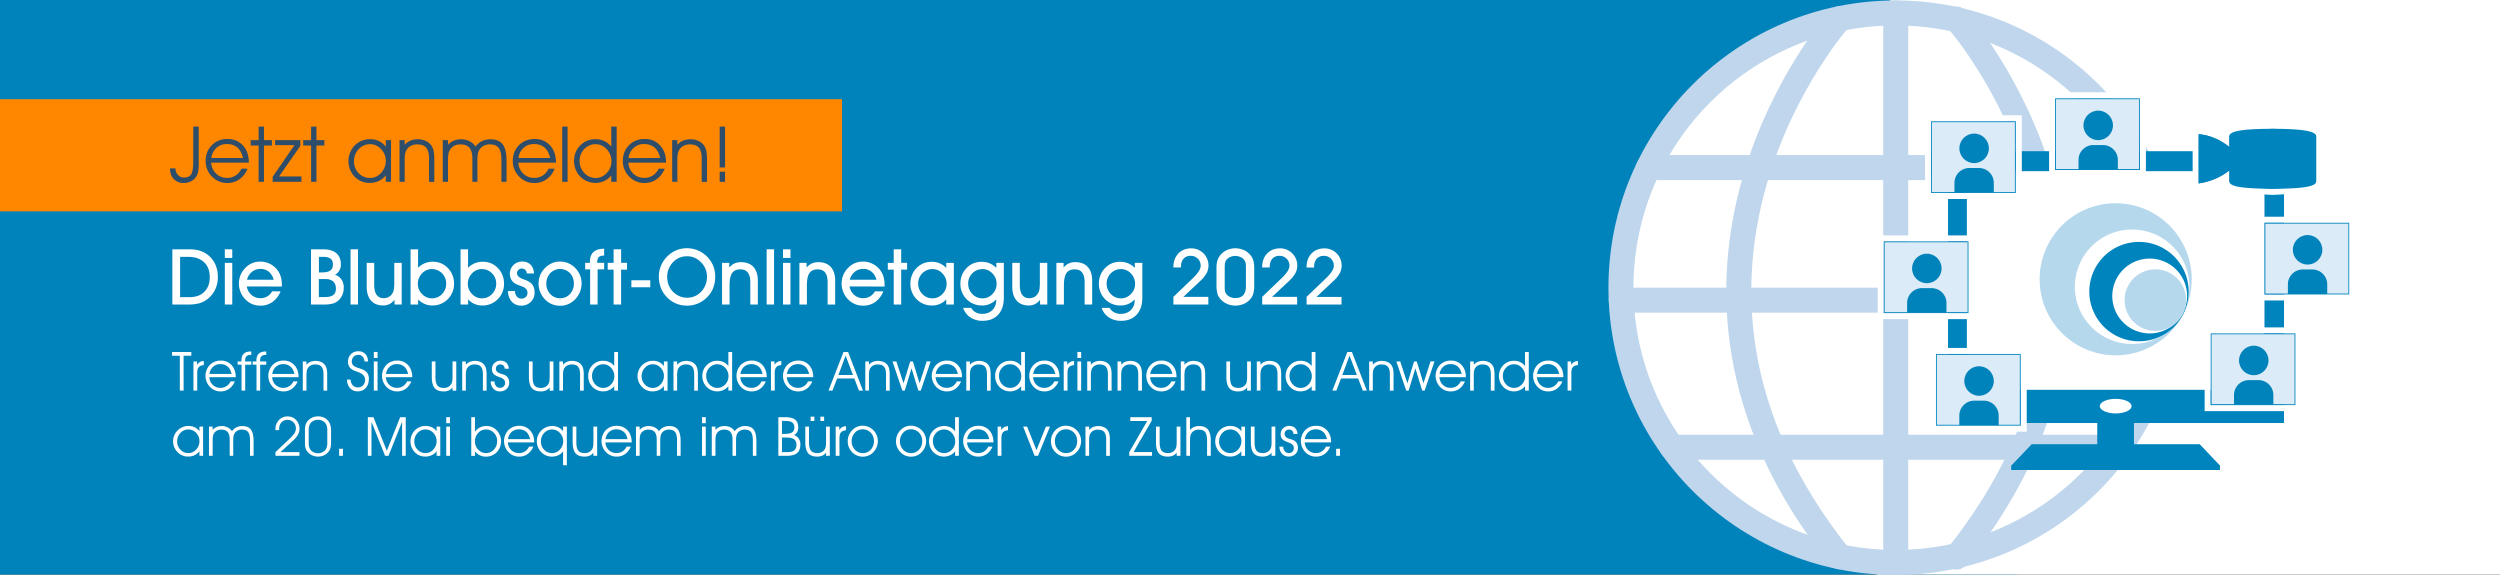 <svg xmlns="http://www.w3.org/2000/svg" viewBox="0 0 2898 666">
  <rect x="0" y="0" width="2898" height="666" fill="#333333" stroke="none"/>
  <defs>
    <style>
      .cls-1 {
        fill: #0082ba;
      }

      .cls-2, .cls-3 {
        fill: #fff;
      }

      .cls-3, .cls-4 {
        stroke: #bfd6ec;
        stroke-linecap: round;
        stroke-linejoin: round;
        stroke-width: 29px;
      }

      .cls-4 {
        fill: none;
      }

      .cls-5 {
        fill: #0084be;
      }

      .cls-6 {
        fill: #b6d8ed;
      }

      .cls-7 {
        fill: #dbebf7;
      }

      .cls-8 {
        fill: #ff8700;
      }

      .cls-9 {
        fill: #2d4d6b;
      }
    </style>
  </defs>
  <g id="webnachricht_bawt" data-name="webnachricht bawt">
    <g>
      <rect class="cls-1" width="2338.44" height="667"/>
      <g>
        <path class="cls-2" d="M2186.57,667.5a24.1,24.1,0,0,1-24.07-24.07V42.61A43.66,43.66,0,0,1,2206.11-1H2898.5V667.5Z"/>
        <path class="cls-2" d="M2897.5,0V666.5H2186.57a23.07,23.07,0,0,1-23.07-23.07V42.61A42.61,42.61,0,0,1,2206.11,0H2897.5m2-2H2206.11a44.66,44.66,0,0,0-44.61,44.61V643.43a25.09,25.09,0,0,0,25.07,25.07H2899.5V-2Z"/>
      </g>
      <g>
        <circle class="cls-3" cx="2197.5" cy="333.5" r="318.5"/>
        <line class="cls-4" x1="1910.97" y1="194.29" x2="2485.7" y2="194.29"/>
        <line class="cls-4" x1="1879.34" y1="347.95" x2="2516" y2="347.95"/>
        <line class="cls-4" x1="1938.26" y1="518.42" x2="2462.51" y2="518.42"/>
        <line class="cls-4" x1="2197.5" y1="15" x2="2197.5" y2="652"/>
        <path class="cls-4" d="M2132.49,21.65s-263,295.09,0,623.7"/>
        <path class="cls-4" d="M2268,22.09s263,295.07,0,623.69"/>
      </g>
      <g>
        <g>
          <polygon class="cls-5" points="2647.63 490.29 2647.63 175.25 2258.34 175.25 2258.34 490.29 2431.42 490.29 2431.42 515.23 2355.11 515.23 2331.76 539.74 2331.64 539.74 2331.64 544.8 2573.36 544.8 2573.36 539.74 2573.23 539.74 2549.89 515.23 2473.58 515.23 2473.58 490.29 2647.63 490.29"/>
          <rect class="cls-5" x="2331.64" y="539.74" width="241.71" height="5.06"/>
          <polygon class="cls-5" points="2549.89 515.23 2355.11 515.23 2331.64 539.87 2573.36 539.87 2549.89 515.23"/>
          <path class="cls-5" d="M2431.42,472.87v46.9c0,3.75,9.44,6.78,21.08,6.78s21.08-3,21.08-6.78v-46.9Z"/>
          <path class="cls-5" d="M2433.35,475.34v42.59c0,3.4,8.57,6.16,19.15,6.16s19.15-2.76,19.15-6.16V475.34Z"/>
          <path class="cls-5" d="M2258.34,175.25v315h389.29Z"/>
          <rect class="cls-5" x="2274.32" y="194.24" width="356.36" height="261.81"/>
          <rect class="cls-2" x="2280.01" y="198.42" width="344.97" height="253.45"/>
          <path class="cls-2" d="M2470.92,470.79c0,4.68-8.25,8.47-18.42,8.47s-18.41-3.79-18.41-8.47,8.24-8.46,18.41-8.46S2470.92,466.12,2470.92,470.79Z"/>
        </g>
        <g>
          <path class="cls-6" d="M2375.4,281a88.15,88.15,0,1,1,34.36,119.84A88.15,88.15,0,0,1,2375.4,281Z"/>
          <path class="cls-2" d="M2413.51,300.23a66.35,66.35,0,1,1,25.86,90.2A66.35,66.35,0,0,1,2413.51,300.23Z"/>
          <path class="cls-5" d="M2429.15,310.09a57.6,57.6,0,1,1,22.45,78.31A57.6,57.6,0,0,1,2429.15,310.09Z"/>
          <path class="cls-2" d="M2454,322.11a43.36,43.36,0,1,1,16.9,58.94A43.36,43.36,0,0,1,2454,322.11Z"/>
          <path class="cls-6" d="M2467.33,330.61a35.69,35.69,0,1,1,13.91,48.53A35.69,35.69,0,0,1,2467.33,330.61Z"/>
        </g>
        <g>
          <path class="cls-2" d="M2660.84,386.5v83.07h-98.21V386.5h98.21m7-7H2555.63v97.07h112.21V379.5Z"/>
          <g>
            <rect class="cls-7" x="2563.13" y="387" width="97.21" height="82.07"/>
            <path class="cls-5" d="M2659.84,387.5v81.07h-96.21V387.5h96.21m1-1h-98.21v83.07h98.21V386.5Z"/>
          </g>
          <g>
            <path class="cls-1" d="M2607,440.64h11a17.28,17.28,0,0,1,17.28,17.28v11.22a0,0,0,0,1,0,0h-45.61a0,0,0,0,1,0,0V457.92A17.28,17.28,0,0,1,2607,440.64Z"/>
            <circle class="cls-1" cx="2612.57" cy="417.84" r="17.1"/>
          </g>
        </g>
        <g>
          <path class="cls-2" d="M2723.24,258.23V341.3H2625V258.23h98.21m7-7H2618V348.3h112.21V251.23Z"/>
          <g>
            <rect class="cls-7" x="2625.53" y="258.73" width="97.21" height="82.07"/>
            <path class="cls-5" d="M2722.24,259.23V340.3H2626V259.23h96.21m1-1H2625V341.3h98.21V258.23Z"/>
          </g>
          <g>
            <path class="cls-1" d="M2669.45,312.37h11a17.28,17.28,0,0,1,17.28,17.28v11.22a0,0,0,0,1,0,0h-45.61a0,0,0,0,1,0,0V329.65A17.28,17.28,0,0,1,2669.45,312.37Z"/>
            <circle class="cls-1" cx="2674.97" cy="289.57" r="17.1"/>
          </g>
        </g>
        <g>
          <path class="cls-2" d="M2480.52,114v83.07h-98.21V114h98.21m7-7H2375.31v97.07h112.21V107Z"/>
          <g>
            <rect class="cls-7" x="2382.81" y="114.5" width="97.21" height="82.07"/>
            <path class="cls-5" d="M2479.52,115v81.07h-96.21V115h96.21m1-1h-98.21v83.07h98.21V114Z"/>
          </g>
          <g>
            <path class="cls-1" d="M2426.73,168.14h11a17.28,17.28,0,0,1,17.28,17.28v11.22a0,0,0,0,1,0,0h-45.61a0,0,0,0,1,0,0V185.42A17.28,17.28,0,0,1,2426.73,168.14Z"/>
            <circle class="cls-1" cx="2432.25" cy="145.34" r="17.1"/>
          </g>
        </g>
        <g>
          <path class="cls-2" d="M2342.39,410.33V493.4h-98.21V410.33h98.21m7-7H2237.18V500.4h112.21V403.33Z"/>
          <g>
            <rect class="cls-7" x="2244.68" y="410.83" width="97.21" height="82.07"/>
            <path class="cls-5" d="M2341.39,411.33V492.4h-96.21V411.33h96.21m1-1h-98.21V493.4h98.21V410.33Z"/>
          </g>
          <g>
            <path class="cls-1" d="M2288.59,464.47h11a17.28,17.28,0,0,1,17.28,17.28V493a0,0,0,0,1,0,0h-45.61a0,0,0,0,1,0,0V481.75A17.28,17.28,0,0,1,2288.59,464.47Z"/>
            <circle class="cls-1" cx="2294.12" cy="441.67" r="17.1"/>
          </g>
        </g>
        <g>
          <path class="cls-2" d="M2281.85,279.84v83.08h-98.21V279.84h98.21m7-7H2176.64v97.08h112.21V272.84Z"/>
          <g>
            <rect class="cls-7" x="2184.14" y="280.34" width="97.21" height="82.07"/>
            <path class="cls-5" d="M2280.85,280.84v81.08h-96.21V280.84h96.21m1-1h-98.21v83.08h98.21V279.84Z"/>
          </g>
          <g>
            <path class="cls-1" d="M2228.06,334h11a17.28,17.28,0,0,1,17.28,17.28v11.22a0,0,0,0,1,0,0h-45.61a0,0,0,0,1,0,0V351.26A17.28,17.28,0,0,1,2228.06,334Z"/>
            <circle class="cls-1" cx="2233.58" cy="311.18" r="17.1"/>
          </g>
        </g>
        <g>
          <path class="cls-2" d="M2336.68,140.61v83.08h-98.2V140.61h98.2m7-7h-112.2v97.08h112.2V133.61Z"/>
          <g>
            <rect class="cls-7" x="2238.98" y="141.11" width="97.21" height="82.07"/>
            <path class="cls-5" d="M2335.68,141.61v81.08h-96.2V141.61h96.2m1-1h-98.2v83.08h98.2V140.61Z"/>
          </g>
          <g>
            <path class="cls-1" d="M2282.89,194.75h11A17.28,17.28,0,0,1,2311.22,212v11.22a0,0,0,0,1,0,0h-45.61a0,0,0,0,1,0,0V212A17.28,17.28,0,0,1,2282.89,194.75Z"/>
            <circle class="cls-1" cx="2288.41" cy="171.95" r="17.1"/>
          </g>
        </g>
        <g>
          <g>
            <path class="cls-5" d="M2634.58,222.28a281.35,281.35,0,0,1-29.17-2.56c-20.82-2.86-24.62-5.47-24.62-9.59v-5.81A78.78,78.78,0,0,1,2549.12,216l-3.95.52v-64.8l3.79.32a68.4,68.4,0,0,1,31.83,11.44V158c0-4.11,3.8-6.72,24.63-9.58a167.41,167.41,0,0,1,58.33,0c20.82,2.86,24.63,5.47,24.63,9.58v52.17c0,4.12-3.81,6.73-24.62,9.59A281.27,281.27,0,0,1,2634.58,222.28Z"/>
            <path class="cls-2" d="M2634.58,149.32c9.45,0,50.3,3.87,50.3,8.64v52.18c0,4.77-40.83,8.64-50.3,8.64s-50.3-3.87-50.3-8.64V197.55l.78-.64V171.19s-.27-.25-.78-.69V158c0-4.77,40.86-8.64,50.3-8.64m-85.91,6.22c18.93,1.6,32.35,12.15,35.61,15v27.05a75.15,75.15,0,0,1-35.61,15v-57m85.91-13.22a277.59,277.59,0,0,0-29.64,2.6,143.11,143.11,0,0,0-15.89,2.9c-3.69,1-11.25,2.93-11.74,9.47a70.4,70.4,0,0,0-28-8.73l-7.59-.64v72.6l7.9-1a81.18,81.18,0,0,0,27.72-9.06c.21,6.85,8,8.87,11.76,9.85a140.23,140.23,0,0,0,15.88,2.91,277.73,277.73,0,0,0,29.65,2.6,277.86,277.86,0,0,0,29.66-2.6,140.66,140.66,0,0,0,15.88-2.91c3.81-1,11.76-3.06,11.76-10.13V158c0-7.08-8-9.14-11.77-10.14a142.87,142.87,0,0,0-15.88-2.9,277.94,277.94,0,0,0-29.65-2.6Z"/>
          </g>
          <path class="cls-5" d="M2634.58,149.32c40.42,0,50.3,3.87,50.3,8.64v52.18c0,4.77-7.88,8.64-50.3,8.64-42.58,0-50.3-3.87-50.3-8.64V158C2584.28,153.19,2593,149.32,2634.58,149.32Zm-49.52,21.87v25.72a74.52,74.52,0,0,1-36.39,15.63v-57C2570.55,157.39,2585.06,171.19,2585.06,171.19Z"/>
        </g>
      </g>
      <rect class="cls-8" y="115" width="976" height="130"/>
      <g>
        <path class="cls-9" d="M224.06,146.78h6.28v43.11a51,51,0,0,1-.59,8.79,16.52,16.52,0,0,1-2,5.5,15.2,15.2,0,0,1-6.09,5.86,18.05,18.05,0,0,1-8.68,2.09,15.11,15.11,0,0,1-11.53-4.64q-4.38-4.63-4.37-12.28h6.28a11.64,11.64,0,0,0,3,7.67,9.18,9.18,0,0,0,6.92,2.92q5.85,0,8.29-3.71t2.44-14.83Z"/>
        <path class="cls-9" d="M288.48,188.58H244.84a18.69,18.69,0,0,0,5.72,12.75,17.89,17.89,0,0,0,12.83,4.87,17.63,17.63,0,0,0,9.8-2.82,18.62,18.62,0,0,0,6.72-7.86h7a27.58,27.58,0,0,1-9.38,12.31,23.5,23.5,0,0,1-14,4.3,24,24,0,0,1-17.84-7.51,25,25,0,0,1-7.29-18.07q0-11,7.14-18.23t18.26-7.21q10.89,0,17.77,7.5t6.88,19.51Zm-6.85-5.41q-1.77-8.07-6.46-12.14T262.91,167A17.18,17.18,0,0,0,251,171.33a19,19,0,0,0-6,11.84Z"/>
        <path class="cls-9" d="M299.82,210.77v-42.1h-9.19v-6.24h9.19V146.78H306v15.65h9.18v6.24H306v42.1Z"/>
        <path class="cls-9" d="M349.48,210.77h-33.4v-5.85l25.22-36.65H318.89v-5.84h29.27v6.68l-24.7,35.46h26Z"/>
        <path class="cls-9" d="M360.64,210.77v-42.1h-9.18v-6.24h9.18V146.78h6.2v15.65H376v6.24h-9.18v42.1Z"/>
        <path class="cls-9" d="M447.21,203.12a19.73,19.73,0,0,1-7.84,6.55A24.35,24.35,0,0,1,428.71,212,23.69,23.69,0,0,1,411,204.77a26.37,26.37,0,0,1,.15-36.1,24.41,24.41,0,0,1,18.09-7.3,23.12,23.12,0,0,1,10.24,2.27,20.44,20.44,0,0,1,7.73,6.52v-7.73h6.07v48.34h-6.07Zm0-16.83a18.77,18.77,0,0,0-5.49-13.42,17,17,0,0,0-12.66-5.74,17.63,17.63,0,0,0-13.25,5.74,19.81,19.81,0,0,0-5.47,14.21,18.78,18.78,0,0,0,5.45,13.65,17.71,17.71,0,0,0,13.1,5.56,17,17,0,0,0,12.85-5.87A20,20,0,0,0,447.21,186.29Z"/>
        <path class="cls-9" d="M463.08,162.43h6v5.49a17.9,17.9,0,0,1,6.61-4.88,22.08,22.08,0,0,1,8.59-1.58,21.73,21.73,0,0,1,9.47,2,15.79,15.79,0,0,1,6.57,5.67,17.87,17.87,0,0,1,2.4,6.08,55,55,0,0,1,.72,10.31v25.27h-6.11V183.7q0-8.58-3.27-12.44t-10.48-3.87a15.58,15.58,0,0,0-7.41,1.7,12.48,12.48,0,0,0-5,4.85,14,14,0,0,0-1.6,4.51,56.35,56.35,0,0,0-.46,8.81v23.51h-6Z"/>
        <path class="cls-9" d="M551.27,170a19.53,19.53,0,0,1,7.32-6.35,21.69,21.69,0,0,1,9.78-2.18q9.84,0,14.33,5.91t4.48,19v24.39h-5.93V185.1q0-9.57-3.17-13.64t-10.33-4.07a15.1,15.1,0,0,0-7.27,1.7,12.57,12.57,0,0,0-5,4.85,15,15,0,0,0-1.58,4.51,54.44,54.44,0,0,0-.48,8.81v23.51h-5.85V183.7q0-8.35-3.38-12.33t-10.37-4a15.58,15.58,0,0,0-7.41,1.7,12.48,12.48,0,0,0-5,4.85,14,14,0,0,0-1.6,4.51,56.35,56.35,0,0,0-.46,8.81v23.51h-6.11V162.43h6.11v5.49a17.86,17.86,0,0,1,6.52-4.83,21.14,21.14,0,0,1,8.51-1.63,21.73,21.73,0,0,1,10,2.31A16.7,16.7,0,0,1,551.27,170Z"/>
        <path class="cls-9" d="M644.53,188.58H600.89a18.68,18.68,0,0,0,5.71,12.75,17.93,17.93,0,0,0,12.83,4.87,17.61,17.61,0,0,0,9.8-2.82,18.64,18.64,0,0,0,6.73-7.86h7a27.72,27.72,0,0,1-9.38,12.31,23.52,23.52,0,0,1-14,4.3,23.94,23.94,0,0,1-17.84-7.51,25,25,0,0,1-7.3-18.07q0-11,7.14-18.23t18.26-7.21q10.9,0,17.78,7.5t6.88,19.51Zm-6.86-5.41q-1.75-8.07-6.46-12.14T619,167A17.18,17.18,0,0,0,607,171.33a19.12,19.12,0,0,0-6,11.84Z"/>
        <path class="cls-9" d="M651.73,210.77v-64h6.2v64Z"/>
        <path class="cls-9" d="M708.6,170.07V146.78h6.24v64H708.6v-7.3a22.36,22.36,0,0,1-8.09,6.31,24.59,24.59,0,0,1-27.86-5.12,25,25,0,0,1-7.16-18.11,24.7,24.7,0,0,1,7.07-17.9,23.69,23.69,0,0,1,17.71-7.28,24,24,0,0,1,10.4,2.22A21.44,21.44,0,0,1,708.6,170.07Zm.17,17A19.9,19.9,0,0,0,703.3,173a17.07,17.07,0,0,0-12.85-5.84,17.68,17.68,0,0,0-13.1,5.56,18.71,18.71,0,0,0-5.45,13.6,19.88,19.88,0,0,0,5.48,14.24,17.58,17.58,0,0,0,13.24,5.76,17,17,0,0,0,12.66-5.76A18.87,18.87,0,0,0,708.77,187.08Z"/>
        <path class="cls-9" d="M772.06,188.58H728.42a18.68,18.68,0,0,0,5.71,12.75A17.93,17.93,0,0,0,747,206.2a17.61,17.61,0,0,0,9.8-2.82,18.71,18.71,0,0,0,6.73-7.86h7a27.72,27.72,0,0,1-9.38,12.31,23.52,23.52,0,0,1-14,4.3,23.94,23.94,0,0,1-17.84-7.51,25,25,0,0,1-7.3-18.07q0-11,7.14-18.23t18.26-7.21q10.9,0,17.78,7.5t6.88,19.51Zm-6.86-5.41q-1.76-8.07-6.46-12.14T746.48,167a17.18,17.18,0,0,0-11.91,4.38,19.12,19.12,0,0,0-6,11.84Z"/>
        <path class="cls-9" d="M779.17,162.43h6v5.49a17.82,17.82,0,0,1,6.61-4.88,22,22,0,0,1,8.59-1.58,21.73,21.73,0,0,1,9.47,2,15.79,15.79,0,0,1,6.57,5.67,18.08,18.08,0,0,1,2.4,6.08,55,55,0,0,1,.72,10.31v25.27h-6.11V183.7q0-8.58-3.27-12.44t-10.48-3.87a15.55,15.55,0,0,0-7.41,1.7,12.48,12.48,0,0,0-5,4.85,13.79,13.79,0,0,0-1.6,4.51,56.35,56.35,0,0,0-.46,8.81v23.51h-6Z"/>
        <path class="cls-9" d="M840.48,194.11h-6.24V146.78h6.24Zm0,16.66h-6.24V199.08h6.24Z"/>
      </g>
    </g>
    <g>
      <path class="cls-2" d="M217.79,353h-18V289h20.61q14.42,0,23.27,8.92t8.86,23.3a33.19,33.19,0,0,1-3.32,14.89,29.91,29.91,0,0,1-9.56,11.21,28.22,28.22,0,0,1-9,4.35A50.19,50.19,0,0,1,217.79,353Zm-9-8.57h11.25q10.68,0,16.9-6.22t6.22-16.9q0-11.07-6.6-17.31t-18.23-6.24h-9.54Z"/>
      <path class="cls-2" d="M269.25,299h-8.62V289h8.62Zm-8.62,54V304.69h8.62V353Z"/>
      <path class="cls-2" d="M286.08,332.07a16.34,16.34,0,0,0,5.47,9.82,15.44,15.44,0,0,0,10.39,3.76,15.08,15.08,0,0,0,13.49-7.91h9.8a27.53,27.53,0,0,1-9.34,12.3,23.46,23.46,0,0,1-13.95,4.26,24.78,24.78,0,0,1-9.8-1.89,24.1,24.1,0,0,1-8-5.67,26.09,26.09,0,0,1-5.3-8.28,25.58,25.58,0,0,1-1.91-9.65,25.9,25.9,0,0,1,1.74-9.53,25.41,25.41,0,0,1,5.12-8.09,23.51,23.51,0,0,1,18-7.95,24.55,24.55,0,0,1,11.84,3,25.15,25.15,0,0,1,9,8.29,24.59,24.59,0,0,1,3.12,7.23,36.34,36.34,0,0,1,1,9v1.37Zm31.15-7.83a17.52,17.52,0,0,0-5.62-9.25,14.66,14.66,0,0,0-9.58-3.27,15.38,15.38,0,0,0-9.91,3.36,17.16,17.16,0,0,0-5.78,9.16Z"/>
      <path class="cls-2" d="M374.28,289q10.23,0,15.55,4.49t5.32,13.05a13.26,13.26,0,0,1-6.81,12,13.27,13.27,0,0,1,7.42,5.4,16.53,16.53,0,0,1,2.73,9.54,21.36,21.36,0,0,1-1.67,8.41,17.85,17.85,0,0,1-4.61,6.53,17.57,17.57,0,0,1-6.57,3.51A39.07,39.07,0,0,1,375.29,353H360.52V289Zm-4.66,55.33h7.29q6.42,0,9.45-2.39t3-7.41c0-3.63-1.05-6.39-3.16-8.26s-5.22-2.81-9.32-2.81h-7.29Zm.09-28.52h2.94q7.16,0,10.22-2.18c2-1.44,3.05-3.84,3.05-7.18q0-4.44-2.77-6.57t-8.48-2.13h-5Z"/>
      <path class="cls-2" d="M406.36,353V289H415v64Z"/>
      <path class="cls-2" d="M465.64,353h-8.35v-5.41a17.19,17.19,0,0,1-5.82,4.9,16.07,16.07,0,0,1-7.23,1.61q-9.15,0-14.15-5.67t-5-15.95V304.69h8.7V330q0,7.83,2.77,11.73t8.3,3.92A11.66,11.66,0,0,0,451,344a11.4,11.4,0,0,0,4.26-4.59,14.41,14.41,0,0,0,1.39-4.4,56.65,56.65,0,0,0,.41-8.21V304.69h8.62Z"/>
      <path class="cls-2" d="M484.71,347.1V353h-8.79V289h8.7v21.49a23.82,23.82,0,0,1,7.71-5.31,23.24,23.24,0,0,1,9.12-1.76,25.36,25.36,0,0,1,9.87,1.82,23.88,23.88,0,0,1,8,5.65,24.44,24.44,0,0,1,5.19,8.08,26.07,26.07,0,0,1,1.8,9.63,24.82,24.82,0,0,1-7.2,18.21,24.51,24.51,0,0,1-18.15,7.28,21.93,21.93,0,0,1-8.77-1.78A23.12,23.12,0,0,1,484.71,347.1Zm-.35-17.93a16.09,16.09,0,0,0,4.9,11.66,15.39,15.39,0,0,0,11.31,5,16,16,0,0,0,11.83-4.94,17,17,0,0,0,4.83-12.33,16.61,16.61,0,0,0-16.57-16.65A15.32,15.32,0,0,0,489.17,317,17.07,17.07,0,0,0,484.36,329.17Z"/>
      <path class="cls-2" d="M542.67,347.1V353h-8.79V289h8.71v21.49a23.61,23.61,0,0,1,7.71-5.31,23.24,23.24,0,0,1,9.12-1.76,25.27,25.27,0,0,1,9.86,1.82,23.82,23.82,0,0,1,8,5.65,24.57,24.57,0,0,1,5.18,8.08,25.87,25.87,0,0,1,1.81,9.63A24.83,24.83,0,0,1,577,346.85a24.51,24.51,0,0,1-18.15,7.28,21.93,21.93,0,0,1-8.77-1.78A23.12,23.12,0,0,1,542.67,347.1Zm-.35-17.93a16.13,16.13,0,0,0,4.9,11.66,15.41,15.41,0,0,0,11.32,5,15.91,15.91,0,0,0,11.82-4.94,17,17,0,0,0,4.83-12.33,16.59,16.59,0,0,0-16.56-16.65,15.33,15.33,0,0,0-11.5,5.05A17.11,17.11,0,0,0,542.32,329.17Z"/>
      <path class="cls-2" d="M588.77,337.38H597a9.34,9.34,0,0,0,2.13,6.31,6.73,6.73,0,0,0,5.34,2.48,6.92,6.92,0,0,0,5-1.86,6.3,6.3,0,0,0,2-4.77,6.76,6.76,0,0,0-1.38-4.31,10.57,10.57,0,0,0-4.46-3c-.71-.29-1.7-.67-3-1.14-3.43-1.29-5.61-2.31-6.55-3.08a13,13,0,0,1-3.82-4.68,14,14,0,0,1-1.23-6,14.05,14.05,0,0,1,14.15-14.15q6.2,0,9.84,3.63t4,10.17h-8.35a6.32,6.32,0,0,0-1.76-4.18,5.69,5.69,0,0,0-4.13-1.49,5.24,5.24,0,0,0-3.89,1.6,5.49,5.49,0,0,0-1.56,4q0,4,7,6.64l3.12,1.18q5.54,2.25,7.89,5.58c1.57,2.23,2.35,5.2,2.35,8.93A14.53,14.53,0,0,1,615.23,350a15.18,15.18,0,0,1-11.08,4.3,14,14,0,0,1-10.85-4.52C590.54,346.76,589,342.63,588.77,337.38Z"/>
      <path class="cls-2" d="M624.32,328.9a26.15,26.15,0,0,1,1.74-9.6,24.38,24.38,0,0,1,5.12-8,26.17,26.17,0,0,1,8.22-6,22.32,22.32,0,0,1,9.49-2.11,24.39,24.39,0,0,1,17.93,7.47,26,26,0,0,1,5.47,8.22,24.18,24.18,0,0,1,1.91,9.45,27.05,27.05,0,0,1-1.78,9.67,25.86,25.86,0,0,1-13.27,14.34,23.37,23.37,0,0,1-9.78,2.09,24.82,24.82,0,0,1-9.8-1.91,24.15,24.15,0,0,1-8-5.65,26.06,26.06,0,0,1-5.29-8.28A25.43,25.43,0,0,1,624.32,328.9Zm9-.09a16.86,16.86,0,0,0,4.59,12.09,15.17,15.17,0,0,0,11.45,4.83,14.82,14.82,0,0,0,11.28-4.85,17.1,17.1,0,0,0,4.54-12.15,16.9,16.9,0,0,0-4.54-12.13,15.81,15.81,0,0,0-22.73.06A17,17,0,0,0,633.33,328.81Z"/>
      <path class="cls-2" d="M692.75,353h-8.66V312.25h-5.76v-7.56h5.5v-1.45q0-7.42,4.13-11.19t12.35-3.75v8h-.75c-2.58,0-4.43.58-5.54,1.76s-1.67,3.13-1.67,5.89v.7h8v7.56h-7.56Z"/>
      <path class="cls-2" d="M711.29,353V312.6h-6.85v-7.91h6.85V289H720v15.65h6.85v7.91H720V353Z"/>
      <path class="cls-2" d="M753.79,333H731.9v-8.09h21.89Z"/>
      <path class="cls-2" d="M763.72,320.64a32.31,32.31,0,0,1,2.55-12.74A33.32,33.32,0,0,1,773.74,297a32.37,32.37,0,0,1,10.35-6.92,31.66,31.66,0,0,1,12.24-2.35,33,33,0,0,1,30.27,20.08,32.9,32.9,0,0,1,2.47,12.79A36.28,36.28,0,0,1,827,333.19a30.73,30.73,0,0,1-6.33,10.3,33.76,33.76,0,0,1-11.1,8.09,32.47,32.47,0,0,1-13.29,2.72,31.68,31.68,0,0,1-13.3-2.77A32.69,32.69,0,0,1,772,343.32,31.21,31.21,0,0,1,765.83,333,35.67,35.67,0,0,1,763.72,320.64Zm9.67.09a26.62,26.62,0,0,0,1.67,9.47,22.27,22.27,0,0,0,4.79,7.71,23.48,23.48,0,0,0,7.6,5.32,21.67,21.67,0,0,0,8.79,1.89,21.94,21.94,0,0,0,16.61-7.05,24.52,24.52,0,0,0,6.68-17.52,22.61,22.61,0,0,0-1.61-8.46,24.12,24.12,0,0,0-4.67-7.4,24.6,24.6,0,0,0-7.81-5.78,22.21,22.21,0,0,0-9.2-1.87,21.95,21.95,0,0,0-15.87,6.68,24.71,24.71,0,0,0-5.14,7.87A23.79,23.79,0,0,0,773.39,320.73Z"/>
      <path class="cls-2" d="M845.72,353H837V304.69h8.35v5.49a17.39,17.39,0,0,1,6-4.77,17.64,17.64,0,0,1,7.49-1.51q9.5,0,14.57,5.58t5.07,16V353h-8.74V327.36q0-7.68-2.86-11.4t-8.83-3.71q-6.51,0-9.43,4.37t-2.92,14.44Z"/>
      <path class="cls-2" d="M888.7,353V289h8.61v64Z"/>
      <path class="cls-2" d="M916.3,299h-8.62V289h8.62Zm-8.62,54V304.69h8.62V353Z"/>
      <path class="cls-2" d="M935.37,353h-8.7V304.69H935v5.49a17.3,17.3,0,0,1,6-4.77,17.64,17.64,0,0,1,7.49-1.51q9.5,0,14.57,5.58t5.07,16V353h-8.74V327.36q0-7.68-2.86-11.4t-8.83-3.71q-6.51,0-9.43,4.37t-2.92,14.44Z"/>
      <path class="cls-2" d="M984.81,332.07a16.34,16.34,0,0,0,5.47,9.82,15.44,15.44,0,0,0,10.39,3.76,15.08,15.08,0,0,0,13.49-7.91h9.8a27.53,27.53,0,0,1-9.34,12.3,23.46,23.46,0,0,1-14,4.26,24.78,24.78,0,0,1-9.8-1.89,24.1,24.1,0,0,1-8-5.67,26.09,26.09,0,0,1-5.3-8.28,25.58,25.58,0,0,1-1.91-9.65,25.9,25.9,0,0,1,1.74-9.53,25.41,25.41,0,0,1,5.12-8.09,23.51,23.51,0,0,1,18-7.95,24.55,24.55,0,0,1,11.84,3,25.15,25.15,0,0,1,9,8.29,24.59,24.59,0,0,1,3.12,7.23,36.34,36.34,0,0,1,1,9v1.37Zm31.15-7.83a17.46,17.46,0,0,0-5.62-9.25,14.66,14.66,0,0,0-9.58-3.27,15.38,15.38,0,0,0-9.91,3.36,17.16,17.16,0,0,0-5.78,9.16Z"/>
      <path class="cls-2" d="M1036,353V312.6h-6.85v-7.91H1036V289h8.66v15.65h6.86v7.91h-6.86V353Z"/>
      <path class="cls-2" d="M1096.87,353V347.1a23.12,23.12,0,0,1-7.45,5.25,21.93,21.93,0,0,1-8.77,1.78,24.43,24.43,0,0,1-18.1-7.28,24.79,24.79,0,0,1-7.21-18.21,26.16,26.16,0,0,1,1.8-9.67,24.36,24.36,0,0,1,5.14-8,23.82,23.82,0,0,1,8-5.65,25.27,25.27,0,0,1,9.86-1.82,23.21,23.21,0,0,1,9.15,1.76,22.89,22.89,0,0,1,7.6,5.31v-5.84h8.79V353Zm-32.52-24.48a17,17,0,0,0,4.85,12.31,16,16,0,0,0,11.89,5,15.41,15.41,0,0,0,11.32-5,16.13,16.13,0,0,0,4.9-11.66,17,17,0,0,0-4.86-12.2,15.44,15.44,0,0,0-11.53-5.07,16.53,16.53,0,0,0-16.57,16.65Z"/>
      <path class="cls-2" d="M1116.47,356.9h9.27a13.81,13.81,0,0,0,5.3,5.16,15.39,15.39,0,0,0,7.49,1.78q7.34,0,11.82-4.42t4.48-11.71v-.61a23,23,0,0,1-7.45,5.25,21.92,21.92,0,0,1-8.76,1.78,24.45,24.45,0,0,1-18.11-7.28,24.83,24.83,0,0,1-7.21-18.21,26,26,0,0,1,1.81-9.67,24.21,24.21,0,0,1,5.14-8,23.88,23.88,0,0,1,8-5.65,25.36,25.36,0,0,1,9.87-1.82,23.24,23.24,0,0,1,9.12,1.76,23.71,23.71,0,0,1,7.71,5.31v-5.84h8.7V345q0,12.62-6.55,19.75t-18,7.14a25,25,0,0,1-14.2-3.93A21.42,21.42,0,0,1,1116.47,356.9Zm5.84-28.35a16.93,16.93,0,0,0,4.86,12.31,16,16,0,0,0,11.89,5,15.4,15.4,0,0,0,11.31-5,16.09,16.09,0,0,0,4.9-11.66,17,17,0,0,0-4.85-12.2,15.46,15.46,0,0,0-11.54-5.07,16.54,16.54,0,0,0-16.57,16.65Z"/>
      <path class="cls-2" d="M1214,353h-8.35v-5.41a17.12,17.12,0,0,1-5.83,4.9,16,16,0,0,1-7.23,1.61q-9.13,0-14.15-5.67t-5-15.95V304.69h8.71V330q0,7.83,2.76,11.73t8.31,3.92a11.66,11.66,0,0,0,6.11-1.61,11.4,11.4,0,0,0,4.26-4.59,14.41,14.41,0,0,0,1.39-4.4,58.16,58.16,0,0,0,.41-8.21V304.69H1214Z"/>
      <path class="cls-2" d="M1233.27,353h-8.7V304.69h8.35v5.49a16.34,16.34,0,0,1,13.49-6.28q9.49,0,14.57,5.58t5.08,16V353h-8.75V327.36q0-7.68-2.85-11.4t-8.84-3.71c-4.33,0-7.48,1.46-9.42,4.37s-2.93,7.73-2.93,14.44Z"/>
      <path class="cls-2" d="M1277,356.9h9.27a13.85,13.85,0,0,0,5.29,5.16,15.43,15.43,0,0,0,7.5,1.78q7.34,0,11.82-4.42t4.48-11.71v-.61a23.12,23.12,0,0,1-7.45,5.25,21.93,21.93,0,0,1-8.77,1.78,24.43,24.43,0,0,1-18.1-7.28,24.79,24.79,0,0,1-7.21-18.21,26.16,26.16,0,0,1,1.8-9.67,24.23,24.23,0,0,1,5.15-8,23.88,23.88,0,0,1,8-5.65,25.36,25.36,0,0,1,9.87-1.82,23.24,23.24,0,0,1,9.12,1.76,23.82,23.82,0,0,1,7.71,5.31v-5.84h8.7V345q0,12.62-6.55,19.75t-18,7.14a25,25,0,0,1-14.19-3.93A21.37,21.37,0,0,1,1277,356.9Zm5.84-28.35a16.93,16.93,0,0,0,4.86,12.31,16,16,0,0,0,11.88,5,15.41,15.41,0,0,0,11.32-5,16.09,16.09,0,0,0,4.9-11.66,17,17,0,0,0-4.86-12.2,15.42,15.42,0,0,0-11.53-5.07,16.54,16.54,0,0,0-16.57,16.65Z"/>
      <path class="cls-2" d="M1400.71,353h-40.48v-8.92l22.41-21.49.36-.35q8.82-8.53,8.83-14.15a11.28,11.28,0,0,0-11.6-11.52,10.44,10.44,0,0,0-8.29,3.39q-3,3.38-3,9.4v.7h-8.75v-.17q0-10,5.72-16t15.07-6a19.8,19.8,0,0,1,19.91,19.9,18.89,18.89,0,0,1-2.18,8.84,34.4,34.4,0,0,1-7.1,8.79l-19.9,18.72h29Z"/>
      <path class="cls-2" d="M1410.15,330.53v-18.9a36,36,0,0,1,.9-9.16,17.83,17.83,0,0,1,3-6,21.42,21.42,0,0,1,7.82-6.43,24.54,24.54,0,0,1,20.72.15,21.41,21.41,0,0,1,7.94,6.9,17.78,17.78,0,0,1,2.57,5.89,35.72,35.72,0,0,1,.81,8.26v19.51a37.25,37.25,0,0,1-.84,8.66,16.81,16.81,0,0,1-2.63,5.93,20.66,20.66,0,0,1-7.87,6.59,24.68,24.68,0,0,1-20.7.11,22.38,22.38,0,0,1-8-6.43,15.81,15.81,0,0,1-2.82-6A39.22,39.22,0,0,1,1410.15,330.53Zm9.54,1.62v1a21.69,21.69,0,0,0,.35,4.55,7.72,7.72,0,0,0,1.19,2.66,11,11,0,0,0,4.46,3.78,14,14,0,0,0,6.17,1.36q6.24,0,9.32-3.38t3.08-10.29V310.36a29.5,29.5,0,0,0-.36-5.61,8.15,8.15,0,0,0-1.18-2.83,11,11,0,0,0-4.48-3.84,15,15,0,0,0-12.4-.09,11,11,0,0,0-4.44,3.67,8.19,8.19,0,0,0-1.31,3.09,27.74,27.74,0,0,0-.4,5.52Z"/>
      <path class="cls-2" d="M1503.63,353h-40.48v-8.92l22.41-21.49.36-.35q8.82-8.53,8.83-14.15a11.28,11.28,0,0,0-11.6-11.52,10.44,10.44,0,0,0-8.29,3.39q-3,3.38-3,9.4v.7h-8.75v-.17q0-10,5.72-16t15.07-6a19.8,19.8,0,0,1,19.91,19.9,18.89,18.89,0,0,1-2.18,8.84,34.4,34.4,0,0,1-7.1,8.79l-19.9,18.72h29Z"/>
      <path class="cls-2" d="M1555.09,353h-40.48v-8.92L1537,322.62l.36-.35q8.82-8.53,8.83-14.15a11.28,11.28,0,0,0-11.6-11.52,10.44,10.44,0,0,0-8.29,3.39q-3,3.38-3,9.4v.7h-8.75v-.17q0-10,5.72-16t15.07-6a19.8,19.8,0,0,1,19.91,19.9,18.89,18.89,0,0,1-2.18,8.84,34.4,34.4,0,0,1-7.1,8.79l-19.9,18.72h29Z"/>
    </g>
    <g>
      <path class="cls-2" d="M212.86,452.79h-4.4V412.4h-9V408h22.3v4.4h-8.95Z"/>
      <path class="cls-2" d="M228.64,452.79h-4.4V419h4.09v3.9a11,11,0,0,1,3.49-3.29,9.45,9.45,0,0,1,4.42-1.11l0,4.71c-2.73.25-4.68,1.06-5.86,2.45s-1.77,3.63-1.77,6.75Z"/>
      <path class="cls-2" d="M273.24,437.26H242.7a13.08,13.08,0,0,0,4,8.93,12.55,12.55,0,0,0,9,3.4,12.31,12.31,0,0,0,6.86-2,13,13,0,0,0,4.71-5.5h4.92a19.39,19.39,0,0,1-6.57,8.62,16.52,16.52,0,0,1-9.8,3,16.78,16.78,0,0,1-12.49-5.26,18.51,18.51,0,0,1-.1-25.41A17.19,17.19,0,0,1,256,418a16.11,16.11,0,0,1,12.44,5.25q4.81,5.25,4.81,13.66Zm-4.79-3.79c-.83-3.76-2.33-6.59-4.53-8.49a12.63,12.63,0,0,0-8.58-2.86,12.07,12.07,0,0,0-8.34,3.07,13.34,13.34,0,0,0-4.18,8.28Z"/>
      <path class="cls-2" d="M284.26,452.79H280V422.74h-4.52V419h4.34V418c0-3.59.91-6.24,2.72-8s4.6-2.58,8.35-2.58h.4v3.91q-3.9.06-5.52,1.55c-1.08,1-1.61,2.69-1.61,5.09V419h7.13v3.78h-7.07Z"/>
      <path class="cls-2" d="M301.58,452.79h-4.22V422.74h-4.52V419h4.34V418c0-3.59.9-6.24,2.72-8s4.6-2.58,8.35-2.58h.4v3.91q-3.9.06-5.52,1.55c-1.08,1-1.62,2.69-1.62,5.09V419h7.14v3.78h-7.07Z"/>
      <path class="cls-2" d="M346.06,437.26H315.51a13.12,13.12,0,0,0,4,8.93,12.55,12.55,0,0,0,9,3.4,12.31,12.31,0,0,0,6.86-2,13,13,0,0,0,4.71-5.5H345a19.39,19.39,0,0,1-6.57,8.62,16.49,16.49,0,0,1-9.79,3,16.75,16.75,0,0,1-12.49-5.26,18.49,18.49,0,0,1-.11-25.41A17.19,17.19,0,0,1,328.8,418a16.1,16.1,0,0,1,12.44,5.25q4.81,5.25,4.82,13.66Zm-4.8-3.79q-1.23-5.64-4.52-8.49a12.67,12.67,0,0,0-8.59-2.86,12,12,0,0,0-8.33,3.07,13.35,13.35,0,0,0-4.19,8.28Z"/>
      <path class="cls-2" d="M351,419h4.21v3.84a12.47,12.47,0,0,1,4.63-3.41,16.74,16.74,0,0,1,12.65.27,11.13,11.13,0,0,1,4.6,4,12.49,12.49,0,0,1,1.67,4.26,38.07,38.07,0,0,1,.51,7.22v17.68H375v-19q0-6-2.29-8.7t-7.33-2.71a10.92,10.92,0,0,0-5.19,1.19A8.83,8.83,0,0,0,356.7,427a9.79,9.79,0,0,0-1.12,3.16,38.81,38.81,0,0,0-.33,6.17v16.45H351Z"/>
      <path class="cls-2" d="M402.26,440h4.24a10,10,0,0,0,2.36,6.61,7.52,7.52,0,0,0,5.86,2.46,8.07,8.07,0,0,0,6.2-2.45,9.3,9.3,0,0,0,2.29-6.62q0-6.09-9.42-9.2l-1.1-.37c-3.28-1.13-5.65-2.56-7.09-4.29a10.22,10.22,0,0,1-2.17-6.78,12,12,0,0,1,3.34-8.77,11.51,11.51,0,0,1,8.62-3.42,10.51,10.51,0,0,1,8,3.11q3,3.11,3.29,8.74h-4.15a9.34,9.34,0,0,0-2.18-5.65,6.45,6.45,0,0,0-5-2,7.24,7.24,0,0,0-5.43,2.17,7.59,7.59,0,0,0-2.1,5.52,6.77,6.77,0,0,0,.63,3,6.67,6.67,0,0,0,2,2.32,20.88,20.88,0,0,0,5.42,2.34c1.54.49,2.7.89,3.5,1.2a13.63,13.63,0,0,1,6.29,4.32,11.38,11.38,0,0,1,1.93,6.91c0,4.34-1.19,7.85-3.56,10.5a12,12,0,0,1-9.42,4,11.44,11.44,0,0,1-8.89-3.77A14.52,14.52,0,0,1,402.26,440Z"/>
      <path class="cls-2" d="M437.67,415h-4.34v-7h4.34Zm-4.34,37.8V419h4.34v33.83Z"/>
      <path class="cls-2" d="M477.87,437.26H447.32a13.12,13.12,0,0,0,4,8.93,12.57,12.57,0,0,0,9,3.4,12.31,12.31,0,0,0,6.86-2,12.93,12.93,0,0,0,4.7-5.5h4.92a19.3,19.3,0,0,1-6.56,8.62,16.52,16.52,0,0,1-9.8,3,16.76,16.76,0,0,1-12.49-5.26,18.49,18.49,0,0,1-.11-25.41A17.21,17.21,0,0,1,460.61,418a16.12,16.12,0,0,1,12.45,5.25q4.81,5.25,4.81,13.66Zm-4.8-3.79q-1.23-5.64-4.52-8.49a12.65,12.65,0,0,0-8.58-2.86,12.07,12.07,0,0,0-8.34,3.07,13.29,13.29,0,0,0-4.18,8.28Z"/>
      <path class="cls-2" d="M500.51,419h4.28v18q0,6.91,2.24,9.8c1.5,1.92,4,2.87,7.39,2.87a10.7,10.7,0,0,0,5.13-1.18,9.11,9.11,0,0,0,3.57-3.43,9.9,9.9,0,0,0,1.11-3.12,39.74,39.74,0,0,0,.34-6.26V419h4.33v33.83h-4.33v-3.66a12.11,12.11,0,0,1-4.4,3.48,14.43,14.43,0,0,1-5.88,1.08q-7.32,0-10.55-4t-3.23-13.12Z"/>
      <path class="cls-2" d="M535.8,419H540v3.84a12.39,12.39,0,0,1,4.63-3.41,16.71,16.71,0,0,1,12.64.27,11.13,11.13,0,0,1,4.6,4,12.5,12.5,0,0,1,1.68,4.26,38.07,38.07,0,0,1,.51,7.22v17.68h-4.28v-19q0-6-2.29-8.7t-7.34-2.71a10.85,10.85,0,0,0-5.18,1.19,8.76,8.76,0,0,0-3.52,3.39,9.8,9.8,0,0,0-1.13,3.16,40.45,40.45,0,0,0-.32,6.17v16.45H535.8Z"/>
      <path class="cls-2" d="M568.8,442.15h4.46v.12a7.71,7.71,0,0,0,1.82,5.25,5.74,5.74,0,0,0,4.49,2.07,5.9,5.9,0,0,0,4.24-1.6,5.3,5.3,0,0,0,1.7-4,5.58,5.58,0,0,0-1.34-3.9,12.34,12.34,0,0,0-4.85-2.77c-3.75-1.33-6.2-2.7-7.35-4.09a8.54,8.54,0,0,1-1.72-5.6,9,9,0,0,1,2.87-6.74,9.71,9.71,0,0,1,7-2.77,9.51,9.51,0,0,1,6.89,2.46,9.66,9.66,0,0,1,2.74,6.86h-4.64a5.44,5.44,0,0,0-1.53-3.72,5.15,5.15,0,0,0-3.73-1.32,4.87,4.87,0,0,0-5,5,5.08,5.08,0,0,0,.59,2.54,5.28,5.28,0,0,0,1.94,1.86,15.26,15.26,0,0,0,3.58,1.48c1.57.47,2.62.82,3.15,1a10.28,10.28,0,0,1,4.66,3.6,10.13,10.13,0,0,1,1.49,5.73,9.46,9.46,0,0,1-3,7.22,10.83,10.83,0,0,1-7.72,2.87,10,10,0,0,1-7.66-3.13A12.47,12.47,0,0,1,568.8,442.15Z"/>
      <path class="cls-2" d="M613.13,419h4.28v18q0,6.91,2.24,9.8c1.5,1.92,4,2.87,7.39,2.87a10.7,10.7,0,0,0,5.13-1.18,9.11,9.11,0,0,0,3.57-3.43,9.9,9.9,0,0,0,1.11-3.12,39.74,39.74,0,0,0,.34-6.26V419h4.33v33.83h-4.33v-3.66a12.11,12.11,0,0,1-4.4,3.48,14.43,14.43,0,0,1-5.88,1.08q-7.32,0-10.55-4t-3.23-13.12Z"/>
      <path class="cls-2" d="M648.41,419h4.22v3.84a12.32,12.32,0,0,1,4.63-3.41,16.71,16.71,0,0,1,12.64.27,11.13,11.13,0,0,1,4.6,4,12.5,12.5,0,0,1,1.68,4.26,39.11,39.11,0,0,1,.5,7.22v17.68h-4.27v-19c0-4-.77-6.9-2.29-8.7s-4-2.71-7.34-2.71a10.85,10.85,0,0,0-5.18,1.19,8.85,8.85,0,0,0-3.53,3.39,10,10,0,0,0-1.12,3.16,40.45,40.45,0,0,0-.32,6.17v16.45h-4.22Z"/>
      <path class="cls-2" d="M712,424.31V408h4.37v44.79H712v-5.1a15.87,15.87,0,0,1-5.66,4.41,17.18,17.18,0,0,1-19.5-3.58,17.49,17.49,0,0,1-5-12.68,17.27,17.27,0,0,1,4.95-12.53,16.58,16.58,0,0,1,12.4-5.09,16.87,16.87,0,0,1,7.28,1.55A15.08,15.08,0,0,1,712,424.31Zm.12,11.9a13.91,13.91,0,0,0-3.83-9.87,11.93,11.93,0,0,0-9-4.09,12.35,12.35,0,0,0-9.16,3.89,13.06,13.06,0,0,0-3.82,9.52,13.9,13.9,0,0,0,3.83,10,12.34,12.34,0,0,0,9.28,4,11.93,11.93,0,0,0,8.86-4A13.19,13.19,0,0,0,712.15,436.21Z"/>
      <path class="cls-2" d="M769.61,447.44a13.67,13.67,0,0,1-5.49,4.58,17,17,0,0,1-7.46,1.67,16.55,16.55,0,0,1-12.39-5.1A17.79,17.79,0,0,1,757,418.22a16.25,16.25,0,0,1,7.17,1.58,14.29,14.29,0,0,1,5.41,4.57V419h4.25v33.83h-4.25Zm0-11.78a13.17,13.17,0,0,0-3.84-9.4,11.92,11.92,0,0,0-8.86-4,12.35,12.35,0,0,0-9.28,4,13.87,13.87,0,0,0-3.83,9.95,13.12,13.12,0,0,0,3.82,9.55,12.36,12.36,0,0,0,9.17,3.9,11.91,11.91,0,0,0,9-4.11A14,14,0,0,0,769.61,435.66Z"/>
      <path class="cls-2" d="M780.72,419h4.21v3.84a12.47,12.47,0,0,1,4.63-3.41,16.74,16.74,0,0,1,12.65.27,11.13,11.13,0,0,1,4.6,4,12.69,12.69,0,0,1,1.67,4.26,38.07,38.07,0,0,1,.51,7.22v17.68h-4.28v-19q0-6-2.29-8.7t-7.33-2.71a10.92,10.92,0,0,0-5.19,1.19,8.83,8.83,0,0,0-3.52,3.39,9.79,9.79,0,0,0-1.12,3.16,38.81,38.81,0,0,0-.33,6.17v16.45h-4.21Z"/>
      <path class="cls-2" d="M844.33,424.31V408h4.37v44.79h-4.37v-5.1a15.7,15.7,0,0,1-5.66,4.41,17.17,17.17,0,0,1-19.5-3.58,17.53,17.53,0,0,1-5-12.68,17.27,17.27,0,0,1,5-12.53,16.55,16.55,0,0,1,12.4-5.09,16.83,16.83,0,0,1,7.27,1.55A14.92,14.92,0,0,1,844.33,424.31Zm.13,11.9a14,14,0,0,0-3.83-9.87,11.93,11.93,0,0,0-9-4.09,12.37,12.37,0,0,0-9.17,3.89,13.09,13.09,0,0,0-3.81,9.52,13.9,13.9,0,0,0,3.83,10,12.31,12.31,0,0,0,9.27,4,11.9,11.9,0,0,0,8.86-4A13.16,13.16,0,0,0,844.46,436.21Z"/>
      <path class="cls-2" d="M888.76,437.26H858.21a13.12,13.12,0,0,0,4,8.93,12.55,12.55,0,0,0,9,3.4,12.31,12.31,0,0,0,6.86-2,13,13,0,0,0,4.71-5.5h4.92a19.39,19.39,0,0,1-6.57,8.62,16.5,16.5,0,0,1-9.8,3,16.78,16.78,0,0,1-12.49-5.26,18.51,18.51,0,0,1-.1-25.41A17.19,17.19,0,0,1,871.5,418a16.11,16.11,0,0,1,12.44,5.25q4.81,5.25,4.82,13.66Zm-4.8-3.79q-1.23-5.64-4.52-8.49a12.67,12.67,0,0,0-8.59-2.86,12,12,0,0,0-8.33,3.07,13.3,13.3,0,0,0-4.19,8.28Z"/>
      <path class="cls-2" d="M898.08,452.79h-4.4V419h4.09v3.9a10.86,10.86,0,0,1,3.49-3.29,9.41,9.41,0,0,1,4.41-1.11l0,4.71c-2.72.25-4.68,1.06-5.86,2.45s-1.76,3.63-1.76,6.75Z"/>
      <path class="cls-2" d="M942.68,437.26H912.13a13.12,13.12,0,0,0,4,8.93,12.57,12.57,0,0,0,9,3.4,12.28,12.28,0,0,0,6.85-2,13,13,0,0,0,4.71-5.5h4.92a19.44,19.44,0,0,1-6.56,8.62,16.52,16.52,0,0,1-9.8,3,16.76,16.76,0,0,1-12.49-5.26,18.49,18.49,0,0,1-.11-25.41A17.19,17.19,0,0,1,925.42,418a16.12,16.12,0,0,1,12.45,5.25q4.82,5.25,4.81,13.66Zm-4.8-3.79q-1.23-5.64-4.52-8.49a12.66,12.66,0,0,0-8.58-2.86,12.07,12.07,0,0,0-8.34,3.07,13.29,13.29,0,0,0-4.18,8.28Z"/>
      <path class="cls-2" d="M965,452.79H960.4L977.78,408h5.29l17.32,44.79h-4.71l-5.35-14.06H970.4Zm23.75-18.08-8.49-22.49-8.36,22.49Z"/>
      <path class="cls-2" d="M1003.07,419h4.21v3.84a12.39,12.39,0,0,1,4.63-3.41,16.71,16.71,0,0,1,12.64.27,11.13,11.13,0,0,1,4.6,4,12.5,12.5,0,0,1,1.68,4.26,38.07,38.07,0,0,1,.51,7.22v17.68h-4.28v-19q0-6-2.29-8.7t-7.34-2.71a10.88,10.88,0,0,0-5.18,1.19,8.76,8.76,0,0,0-3.52,3.39,9.8,9.8,0,0,0-1.13,3.16,40.45,40.45,0,0,0-.32,6.17v16.45h-4.21Z"/>
      <path class="cls-2" d="M1066,444.3l8.19-25.34h4.61l-11.41,33.83h-2.83L1056.62,427l-7.81,25.78H1046L1034.57,419h4.52l8.27,25.34,7.75-25.34h3.14Z"/>
      <path class="cls-2" d="M1115.13,437.26h-30.55a13.12,13.12,0,0,0,4,8.93,12.57,12.57,0,0,0,9,3.4,12.31,12.31,0,0,0,6.86-2,12.93,12.93,0,0,0,4.7-5.5h4.92a19.3,19.3,0,0,1-6.56,8.62,16.52,16.52,0,0,1-9.8,3,16.76,16.76,0,0,1-12.49-5.26,18.49,18.49,0,0,1-.11-25.41,17.19,17.19,0,0,1,12.78-5.05,16.12,16.12,0,0,1,12.45,5.25q4.82,5.25,4.81,13.66Zm-4.8-3.79q-1.23-5.64-4.52-8.49a12.65,12.65,0,0,0-8.58-2.86,12.07,12.07,0,0,0-8.34,3.07,13.34,13.34,0,0,0-4.18,8.28Z"/>
      <path class="cls-2" d="M1120.12,419h4.21v3.84a12.39,12.39,0,0,1,4.63-3.41,16.71,16.71,0,0,1,12.64.27,11.13,11.13,0,0,1,4.6,4,12.5,12.5,0,0,1,1.68,4.26,38.24,38.24,0,0,1,.5,7.22v17.68h-4.27v-19c0-4-.77-6.9-2.29-8.7s-4-2.71-7.34-2.71a10.85,10.85,0,0,0-5.18,1.19,8.76,8.76,0,0,0-3.52,3.39,9.8,9.8,0,0,0-1.13,3.16,40.45,40.45,0,0,0-.32,6.17v16.45h-4.21Z"/>
      <path class="cls-2" d="M1183.73,424.31V408h4.37v44.79h-4.37v-5.1a15.78,15.78,0,0,1-5.66,4.41,17.18,17.18,0,0,1-19.5-3.58,17.49,17.49,0,0,1-5-12.68,17.27,17.27,0,0,1,5-12.53,16.58,16.58,0,0,1,12.4-5.09,16.87,16.87,0,0,1,7.28,1.55A15.08,15.08,0,0,1,1183.73,424.31Zm.12,11.9a13.91,13.91,0,0,0-3.83-9.87,11.92,11.92,0,0,0-9-4.09,12.35,12.35,0,0,0-9.17,3.89,13.06,13.06,0,0,0-3.82,9.52,13.9,13.9,0,0,0,3.83,10,12.34,12.34,0,0,0,9.28,4,11.93,11.93,0,0,0,8.86-4A13.19,13.19,0,0,0,1183.85,436.21Z"/>
      <path class="cls-2" d="M1228.15,437.26H1197.6a13.12,13.12,0,0,0,4,8.93,12.57,12.57,0,0,0,9,3.4,12.31,12.31,0,0,0,6.86-2,13,13,0,0,0,4.7-5.5h4.92a19.37,19.37,0,0,1-6.56,8.62,16.52,16.52,0,0,1-9.8,3,16.76,16.76,0,0,1-12.49-5.26,18.49,18.49,0,0,1-.11-25.41,17.19,17.19,0,0,1,12.78-5.05,16.12,16.12,0,0,1,12.45,5.25q4.82,5.25,4.81,13.66Zm-4.8-3.79q-1.23-5.64-4.52-8.49a12.66,12.66,0,0,0-8.58-2.86,12.07,12.07,0,0,0-8.34,3.07,13.29,13.29,0,0,0-4.18,8.28Z"/>
      <path class="cls-2" d="M1237.47,452.79h-4.4V419h4.09v3.9a11,11,0,0,1,3.49-3.29,9.48,9.48,0,0,1,4.42-1.11l0,4.71c-2.73.25-4.68,1.06-5.86,2.45s-1.77,3.63-1.77,6.75Z"/>
      <path class="cls-2" d="M1253.28,415h-4.34v-7h4.34Zm-4.34,37.8V419h4.34v33.83Z"/>
      <path class="cls-2" d="M1260.29,419h4.22v3.84a12.32,12.32,0,0,1,4.63-3.41,16.71,16.71,0,0,1,12.64.27,11.13,11.13,0,0,1,4.6,4,12.5,12.5,0,0,1,1.68,4.26,38.24,38.24,0,0,1,.5,7.22v17.68h-4.27v-19c0-4-.77-6.9-2.29-8.7s-4-2.71-7.34-2.71a10.85,10.85,0,0,0-5.18,1.19A8.76,8.76,0,0,0,1266,427a9.8,9.8,0,0,0-1.13,3.16,40.45,40.45,0,0,0-.32,6.17v16.45h-4.22Z"/>
      <path class="cls-2" d="M1295.46,419h4.21v3.84a12.32,12.32,0,0,1,4.63-3.41,16.71,16.71,0,0,1,12.64.27,11.13,11.13,0,0,1,4.6,4,12.5,12.5,0,0,1,1.68,4.26,38.24,38.24,0,0,1,.5,7.22v17.68h-4.27v-19c0-4-.77-6.9-2.29-8.7s-4-2.71-7.34-2.71a10.85,10.85,0,0,0-5.18,1.19,8.76,8.76,0,0,0-3.52,3.39,9.8,9.8,0,0,0-1.13,3.16,40.45,40.45,0,0,0-.32,6.17v16.45h-4.21Z"/>
      <path class="cls-2" d="M1363.81,437.26h-30.55a13.12,13.12,0,0,0,4,8.93,12.55,12.55,0,0,0,9,3.4,12.31,12.31,0,0,0,6.86-2,13,13,0,0,0,4.71-5.5h4.92a19.39,19.39,0,0,1-6.57,8.62,16.49,16.49,0,0,1-9.79,3,16.75,16.75,0,0,1-12.49-5.26,18.49,18.49,0,0,1-.11-25.41,17.19,17.19,0,0,1,12.78-5.05,16.11,16.11,0,0,1,12.44,5.25q4.82,5.25,4.82,13.66Zm-4.8-3.79q-1.23-5.64-4.52-8.49a12.67,12.67,0,0,0-8.59-2.86,12,12,0,0,0-8.33,3.07,13.35,13.35,0,0,0-4.19,8.28Z"/>
      <path class="cls-2" d="M1368.79,419H1373v3.84a12.47,12.47,0,0,1,4.63-3.41,16.74,16.74,0,0,1,12.65.27,11.13,11.13,0,0,1,4.6,4,12.49,12.49,0,0,1,1.67,4.26,38.07,38.07,0,0,1,.51,7.22v17.68h-4.27v-19q0-6-2.3-8.7t-7.33-2.71a10.92,10.92,0,0,0-5.19,1.19,8.83,8.83,0,0,0-3.52,3.39,9.79,9.79,0,0,0-1.12,3.16,38.81,38.81,0,0,0-.33,6.17v16.45h-4.21Z"/>
      <path class="cls-2" d="M1421.61,419h4.27v18q0,6.91,2.25,9.8c1.5,1.92,4,2.87,7.38,2.87a10.74,10.74,0,0,0,5.14-1.18,9.11,9.11,0,0,0,3.57-3.43,9.9,9.9,0,0,0,1.11-3.12,40.08,40.08,0,0,0,.33-6.26V419H1450v33.83h-4.34v-3.66a12,12,0,0,1-4.39,3.48,14.43,14.43,0,0,1-5.88,1.08q-7.32,0-10.55-4t-3.23-13.12Z"/>
      <path class="cls-2" d="M1456.89,419h4.22v3.84a12.32,12.32,0,0,1,4.63-3.41,16.71,16.71,0,0,1,12.64.27,11.13,11.13,0,0,1,4.6,4,12.29,12.29,0,0,1,1.67,4.26,38.07,38.07,0,0,1,.51,7.22v17.68h-4.27v-19q0-6-2.3-8.7c-1.52-1.81-4-2.71-7.33-2.71a10.92,10.92,0,0,0-5.19,1.19,8.83,8.83,0,0,0-3.52,3.39,9.79,9.79,0,0,0-1.12,3.16,39.16,39.16,0,0,0-.32,6.17v16.45h-4.22Z"/>
      <path class="cls-2" d="M1520.51,424.31V408h4.37v44.79h-4.37v-5.1a15.87,15.87,0,0,1-5.66,4.41,17.19,17.19,0,0,1-19.51-3.58,17.53,17.53,0,0,1-5-12.68,17.27,17.27,0,0,1,5-12.53,16.57,16.57,0,0,1,12.4-5.09,16.83,16.83,0,0,1,7.27,1.55A15,15,0,0,1,1520.51,424.31Zm.12,11.9a14,14,0,0,0-3.83-9.87,11.93,11.93,0,0,0-9-4.09,12.37,12.37,0,0,0-9.17,3.89,13.09,13.09,0,0,0-3.81,9.52,13.9,13.9,0,0,0,3.83,10,12.31,12.31,0,0,0,9.28,4,11.93,11.93,0,0,0,8.86-4A13.19,13.19,0,0,0,1520.63,436.21Z"/>
      <path class="cls-2" d="M1549.12,452.79h-4.65L1561.85,408h5.29l17.32,44.79h-4.71l-5.35-14.06h-19.93Zm23.74-18.08-8.49-22.49L1556,434.71Z"/>
      <path class="cls-2" d="M1587.14,419h4.21v3.84a12.39,12.39,0,0,1,4.63-3.41,16.71,16.71,0,0,1,12.64.27,11.13,11.13,0,0,1,4.6,4,12.5,12.5,0,0,1,1.68,4.26,38.07,38.07,0,0,1,.51,7.22v17.68h-4.28v-19q0-6-2.29-8.7c-1.53-1.81-4-2.71-7.34-2.71a10.88,10.88,0,0,0-5.18,1.19,8.76,8.76,0,0,0-3.52,3.39,9.8,9.8,0,0,0-1.13,3.16,40.45,40.45,0,0,0-.32,6.17v16.45h-4.21Z"/>
      <path class="cls-2" d="M1650.07,444.3l8.19-25.34h4.61l-11.41,33.83h-2.83L1640.69,427l-7.81,25.78h-2.83L1618.64,419h4.52l8.27,25.34,7.75-25.34h3.14Z"/>
      <path class="cls-2" d="M1699.2,437.26h-30.55a13.12,13.12,0,0,0,4,8.93,12.57,12.57,0,0,0,9,3.4,12.31,12.31,0,0,0,6.86-2,12.93,12.93,0,0,0,4.7-5.5h4.92a19.3,19.3,0,0,1-6.56,8.62,16.52,16.52,0,0,1-9.8,3,16.76,16.76,0,0,1-12.49-5.26,18.49,18.49,0,0,1-.11-25.41,17.21,17.21,0,0,1,12.78-5.05,16.12,16.12,0,0,1,12.45,5.25q4.81,5.25,4.81,13.66Zm-4.8-3.79q-1.23-5.64-4.52-8.49a12.63,12.63,0,0,0-8.58-2.86,12.07,12.07,0,0,0-8.34,3.07,13.34,13.34,0,0,0-4.18,8.28Z"/>
      <path class="cls-2" d="M1704.19,419h4.21v3.84a12.39,12.39,0,0,1,4.63-3.41,16.71,16.71,0,0,1,12.64.27,11.13,11.13,0,0,1,4.6,4,12.5,12.5,0,0,1,1.68,4.26,38.07,38.07,0,0,1,.51,7.22v17.68h-4.28v-19q0-6-2.29-8.7t-7.34-2.71a10.85,10.85,0,0,0-5.18,1.19,8.76,8.76,0,0,0-3.52,3.39,9.8,9.8,0,0,0-1.13,3.16,40.45,40.45,0,0,0-.32,6.17v16.45h-4.21Z"/>
      <path class="cls-2" d="M1767.8,424.31V408h4.37v44.79h-4.37v-5.1a15.78,15.78,0,0,1-5.66,4.41,17.18,17.18,0,0,1-19.5-3.58,17.49,17.49,0,0,1-5-12.68,17.24,17.24,0,0,1,5-12.53,16.54,16.54,0,0,1,12.39-5.09,16.87,16.87,0,0,1,7.28,1.55A15.08,15.08,0,0,1,1767.8,424.31Zm.12,11.9a13.91,13.91,0,0,0-3.83-9.87,11.92,11.92,0,0,0-9-4.09,12.35,12.35,0,0,0-9.17,3.89,13.06,13.06,0,0,0-3.82,9.52,13.9,13.9,0,0,0,3.83,10,12.34,12.34,0,0,0,9.28,4,11.93,11.93,0,0,0,8.86-4A13.19,13.19,0,0,0,1767.92,436.21Z"/>
      <path class="cls-2" d="M1812.22,437.26h-30.55a13.12,13.12,0,0,0,4,8.93,12.57,12.57,0,0,0,9,3.4,12.31,12.31,0,0,0,6.86-2,12.93,12.93,0,0,0,4.7-5.5h4.92a19.37,19.37,0,0,1-6.56,8.62,16.52,16.52,0,0,1-9.8,3,16.76,16.76,0,0,1-12.49-5.26,18.49,18.49,0,0,1-.11-25.41A17.19,17.19,0,0,1,1795,418a16.12,16.12,0,0,1,12.45,5.25q4.81,5.25,4.81,13.66Zm-4.8-3.79q-1.23-5.64-4.52-8.49a12.65,12.65,0,0,0-8.58-2.86,12.07,12.07,0,0,0-8.34,3.07,13.34,13.34,0,0,0-4.18,8.28Z"/>
      <path class="cls-2" d="M1821.54,452.79h-4.4V419h4.09v3.9a11,11,0,0,1,3.49-3.29,9.48,9.48,0,0,1,4.42-1.11l0,4.71c-2.73.25-4.68,1.06-5.86,2.45s-1.77,3.63-1.77,6.75Z"/>
      <path class="cls-2" d="M231.19,523a13.67,13.67,0,0,1-5.49,4.58,17,17,0,0,1-7.46,1.67,16.55,16.55,0,0,1-12.39-5.1,17.79,17.79,0,0,1,12.76-30.37,16.14,16.14,0,0,1,7.17,1.58,14.29,14.29,0,0,1,5.41,4.57v-5.42h4.25v33.84h-4.25Zm0-11.78a13.17,13.17,0,0,0-3.84-9.4,11.93,11.93,0,0,0-8.86-4,12.35,12.35,0,0,0-9.28,4,13.87,13.87,0,0,0-3.83,9.95,13.12,13.12,0,0,0,3.82,9.55,12.35,12.35,0,0,0,9.17,3.89,11.9,11.9,0,0,0,9-4.1A14,14,0,0,0,231.19,511.26Z"/>
      <path class="cls-2" d="M268.88,499.85A13.65,13.65,0,0,1,274,495.4a15.21,15.21,0,0,1,6.84-1.52q6.9,0,10,4.14t3.14,13.3v17.07h-4.15v-18c0-4.47-.74-7.66-2.22-9.55s-3.89-2.85-7.23-2.85a10.68,10.68,0,0,0-5.09,1.18,8.84,8.84,0,0,0-3.49,3.4,10.83,10.83,0,0,0-1.11,3.16,38.48,38.48,0,0,0-.34,6.17v16.45h-4.09V509.44q0-5.83-2.37-8.63T256.66,498a11,11,0,0,0-5.18,1.18,8.79,8.79,0,0,0-3.52,3.4,9.56,9.56,0,0,0-1.12,3.16,38.81,38.81,0,0,0-.33,6.17v16.45h-4.27V494.55h4.27v3.85a12.56,12.56,0,0,1,4.57-3.38,14.82,14.82,0,0,1,5.95-1.14,15.33,15.33,0,0,1,7,1.61A11.73,11.73,0,0,1,268.88,499.85Z"/>
      <path class="cls-2" d="M347.13,528.39H319.36v-4.34L335.23,509a37.6,37.6,0,0,0,6.23-7,10.48,10.48,0,0,0,1.52-5.36,9.76,9.76,0,0,0-2.75-7.05,9.32,9.32,0,0,0-7-2.85,8.92,8.92,0,0,0-7,2.91,11.07,11.07,0,0,0-2.62,7.73c0,.17,0,.38,0,.65s0,.47,0,.61h-4.33v-.67a15.44,15.44,0,0,1,4-11,13.45,13.45,0,0,1,10.26-4.24,13,13,0,0,1,9.67,4.11,14.54,14.54,0,0,1,2.31,16.79,25.77,25.77,0,0,1-5.31,6.57l-15.1,13.93h22Z"/>
      <path class="cls-2" d="M353.5,512.64V499.35a25.84,25.84,0,0,1,.62-6.53,12.34,12.34,0,0,1,2-4.11,14.8,14.8,0,0,1,5.43-4.49,15.8,15.8,0,0,1,7.06-1.57q7,0,11.1,4.37t4.06,12.09v13.72a25.81,25.81,0,0,1-.58,6,12.18,12.18,0,0,1-1.88,4.2,14.22,14.22,0,0,1-5.44,4.61,16.25,16.25,0,0,1-7.26,1.64,15.85,15.85,0,0,1-7.05-1.56,15.43,15.43,0,0,1-5.5-4.51,10.78,10.78,0,0,1-2-4.19A27.22,27.22,0,0,1,353.5,512.64Zm4.34,1q0,5.56,2.86,8.67a11.68,11.68,0,0,0,15.84,0q2.86-3.07,2.86-8.58V498.28q0-5.47-2.87-8.57a11.64,11.64,0,0,0-15.83,0q-2.86,3.12-2.86,8.72Z"/>
      <path class="cls-2" d="M397.52,528.39h-4.4v-8.18h4.4Z"/>
      <path class="cls-2" d="M426.41,528.39V483.6h6.49l15.5,38.95,15.44-38.95h6.49v44.79h-4.21V488.83l-15.75,39.56h-4l-15.75-39.56v39.56Z"/>
      <path class="cls-2" d="M506.11,523a13.67,13.67,0,0,1-5.49,4.58,17,17,0,0,1-7.46,1.67,16.58,16.58,0,0,1-12.4-5.1,18.45,18.45,0,0,1,.11-25.27,17.09,17.09,0,0,1,12.66-5.1,16.17,16.17,0,0,1,7.17,1.58,14.37,14.37,0,0,1,5.41,4.57v-5.42h4.25v33.84h-4.25Zm0-11.78a13.17,13.17,0,0,0-3.84-9.4,11.93,11.93,0,0,0-8.86-4,12.33,12.33,0,0,0-9.28,4,13.87,13.87,0,0,0-3.83,9.95,13.08,13.08,0,0,0,3.82,9.55,12.33,12.33,0,0,0,9.16,3.89,11.91,11.91,0,0,0,9-4.1A14,14,0,0,0,506.11,511.26Z"/>
      <path class="cls-2" d="M521.61,490.59h-4.33v-7h4.33Zm-4.33,37.8V494.55h4.33v33.84Z"/>
      <path class="cls-2" d="M550.56,483.6v16.65a18.15,18.15,0,0,1,6-4.87,16.65,16.65,0,0,1,7.29-1.56A16.1,16.1,0,0,1,575.92,499a18.42,18.42,0,0,1-.1,25.21,17.06,17.06,0,0,1-12.68,5.13,15.65,15.65,0,0,1-6.87-1.5,17.38,17.38,0,0,1-5.71-4.5v5.1h-4.27V483.6Zm0,28.21a13.24,13.24,0,0,0,3.83,9.43,11.83,11.83,0,0,0,8.81,4,12.32,12.32,0,0,0,9.28-4,13.9,13.9,0,0,0,3.83-10,13.06,13.06,0,0,0-3.82-9.52,12.3,12.3,0,0,0-9.13-3.89,11.85,11.85,0,0,0-9.06,4.06A14.09,14.09,0,0,0,550.56,511.81Z"/>
      <path class="cls-2" d="M619.28,512.86H588.74a13.08,13.08,0,0,0,4,8.93,12.53,12.53,0,0,0,9,3.4,12.31,12.31,0,0,0,6.86-2,12.93,12.93,0,0,0,4.7-5.5h4.93a19.44,19.44,0,0,1-6.57,8.62,16.52,16.52,0,0,1-9.8,3,16.78,16.78,0,0,1-12.49-5.26,18.52,18.52,0,0,1-.11-25.41A17.23,17.23,0,0,1,602,493.63a16.11,16.11,0,0,1,12.44,5.25q4.81,5.25,4.81,13.66Zm-4.8-3.79q-1.23-5.64-4.52-8.49a12.58,12.58,0,0,0-8.58-2.86,12.07,12.07,0,0,0-8.34,3.07,13.34,13.34,0,0,0-4.18,8.28Z"/>
      <path class="cls-2" d="M652.72,494.55h4.37v44.79h-4.37V523.29a14.46,14.46,0,0,1-5.51,4.43,17.11,17.11,0,0,1-7.32,1.57,16.55,16.55,0,0,1-12.39-5.1,17.79,17.79,0,0,1,12.76-30.37,15.67,15.67,0,0,1,7.06,1.58,14.73,14.73,0,0,1,5.4,4.57Zm.12,16.71a13.17,13.17,0,0,0-3.84-9.4,11.93,11.93,0,0,0-8.86-4,12.35,12.35,0,0,0-9.28,4,13.86,13.86,0,0,0-3.82,9.95,13.11,13.11,0,0,0,3.81,9.55,12.35,12.35,0,0,0,9.17,3.89,11.9,11.9,0,0,0,9-4.1A14,14,0,0,0,652.84,511.26Z"/>
      <path class="cls-2" d="M663.83,494.55h4.27v18q0,6.91,2.25,9.8c1.49,1.92,3.95,2.87,7.38,2.87a10.74,10.74,0,0,0,5.14-1.18,9.25,9.25,0,0,0,3.57-3.43,9.65,9.65,0,0,0,1.1-3.12,38.52,38.52,0,0,0,.34-6.26V494.55h4.34v33.84h-4.34v-3.66a12,12,0,0,1-4.4,3.48,14.41,14.41,0,0,1-5.87,1.08q-7.32,0-10.55-4t-3.23-13.12Z"/>
      <path class="cls-2" d="M732.3,512.86H701.75a13.12,13.12,0,0,0,4,8.93,12.57,12.57,0,0,0,9,3.4,12.31,12.31,0,0,0,6.86-2,12.93,12.93,0,0,0,4.7-5.5h4.92a19.36,19.36,0,0,1-6.56,8.62,16.52,16.52,0,0,1-9.8,3,16.76,16.76,0,0,1-12.49-5.26,18.49,18.49,0,0,1-.11-25.41A17.19,17.19,0,0,1,715,493.63a16.12,16.12,0,0,1,12.45,5.25q4.82,5.25,4.81,13.66Zm-4.8-3.79q-1.23-5.64-4.52-8.49a12.6,12.6,0,0,0-8.58-2.86,12.07,12.07,0,0,0-8.34,3.07,13.34,13.34,0,0,0-4.18,8.28Z"/>
      <path class="cls-2" d="M763.86,499.85A13.73,13.73,0,0,1,769,495.4a15.28,15.28,0,0,1,6.85-1.52q6.88,0,10,4.14t3.14,13.3v17.07h-4.16v-18c0-4.47-.74-7.66-2.21-9.55S778.74,498,775.4,498a10.65,10.65,0,0,0-5.09,1.18,8.84,8.84,0,0,0-3.49,3.4,10.28,10.28,0,0,0-1.11,3.16,37.3,37.3,0,0,0-.34,6.17v16.45h-4.09V509.44q0-5.83-2.37-8.63T751.65,498a11,11,0,0,0-5.18,1.18,8.79,8.79,0,0,0-3.52,3.4,9.8,9.8,0,0,0-1.13,3.16,40.45,40.45,0,0,0-.32,6.17v16.45h-4.28V494.55h4.28v3.85a12.48,12.48,0,0,1,4.57-3.38,14.79,14.79,0,0,1,5.95-1.14,15.29,15.29,0,0,1,7,1.61A11.6,11.6,0,0,1,763.86,499.85Z"/>
      <path class="cls-2" d="M818.13,490.59h-4.34v-7h4.34Zm-4.34,37.8V494.55h4.34v33.84Z"/>
      <path class="cls-2" d="M851.72,499.85a13.65,13.65,0,0,1,5.12-4.45,15.21,15.21,0,0,1,6.84-1.52q6.9,0,10,4.14t3.14,13.3v17.07H872.7v-18c0-4.47-.74-7.66-2.22-9.55S866.6,498,863.25,498a10.71,10.71,0,0,0-5.09,1.18,8.91,8.91,0,0,0-3.49,3.4,10.83,10.83,0,0,0-1.11,3.16,38.81,38.81,0,0,0-.33,6.17v16.45h-4.1V509.44q0-5.83-2.36-8.63T839.51,498a11,11,0,0,0-5.19,1.18,8.79,8.79,0,0,0-3.52,3.4,9.79,9.79,0,0,0-1.12,3.16,38.81,38.81,0,0,0-.33,6.17v16.45h-4.27V494.55h4.27v3.85a12.65,12.65,0,0,1,4.57-3.38,14.87,14.87,0,0,1,6-1.14,15.29,15.29,0,0,1,7,1.61A11.73,11.73,0,0,1,851.72,499.85Z"/>
      <path class="cls-2" d="M902.26,483.6h8.34q7.59,0,11.16,2.88t3.57,9a10.79,10.79,0,0,1-1.2,5.26,9.36,9.36,0,0,1-3.6,3.57,10.86,10.86,0,0,1,7.26,10.89q0,6.83-3.77,10t-11.85,3.2h-9.91Zm4.21,4.28V503h2.65q6.52,0,9.12-1.8t2.6-5.89q0-3.84-2.52-5.61c-1.69-1.18-4.37-1.77-8.06-1.77Zm0,19.35v16.89h6.19q5.45,0,8-2.06t2.6-6.34q0-4.28-2.64-6.38c-1.77-1.41-4.43-2.11-8-2.11Z"/>
      <path class="cls-2" d="M933.51,494.55h4.28v18q0,6.91,2.25,9.8c1.49,1.92,4,2.87,7.38,2.87a10.67,10.67,0,0,0,5.13-1.18,9.11,9.11,0,0,0,3.57-3.43,9.66,9.66,0,0,0,1.11-3.12,38.52,38.52,0,0,0,.34-6.26V494.55h4.34v33.84h-4.34v-3.66a12,12,0,0,1-4.4,3.48,14.43,14.43,0,0,1-5.88,1.08q-7.32,0-10.55-4t-3.23-13.12Zm6.16-6.55v-5H944v5ZM951,488v-5h4.33v5Z"/>
      <path class="cls-2" d="M973.13,528.39h-4.4V494.55h4.1v3.91a10.75,10.75,0,0,1,3.49-3.29,9.41,9.41,0,0,1,4.41-1.11l0,4.71c-2.72.25-4.68,1.06-5.86,2.44s-1.77,3.64-1.77,6.76Z"/>
      <path class="cls-2" d="M982.7,511.5a17.66,17.66,0,0,1,5.11-12.73,16.22,16.22,0,0,1,12.09-5.29,17.74,17.74,0,0,1,17.72,17.59,18.1,18.1,0,0,1-5.08,12.92,16.34,16.34,0,0,1-12.31,5.36,16.67,16.67,0,0,1-12.44-5.25A17.44,17.44,0,0,1,982.7,511.5Zm4.55-.06a13.7,13.7,0,0,0,3.73,9.8,12.16,12.16,0,0,0,9.25,4,12,12,0,0,0,9.14-4,13.88,13.88,0,0,0,3.69-9.86,13.6,13.6,0,0,0-3.73-9.86,12.68,12.68,0,0,0-9.5-3.86,11.71,11.71,0,0,0-8.87,4A13.85,13.85,0,0,0,987.25,511.44Z"/>
      <path class="cls-2" d="M1038.66,511.5a17.69,17.69,0,0,1,5.1-12.73,16.25,16.25,0,0,1,12.09-5.29,17.72,17.72,0,0,1,17.72,17.59A18.09,18.09,0,0,1,1068.5,524a16.35,16.35,0,0,1-12.31,5.36,16.66,16.66,0,0,1-12.44-5.25A17.4,17.4,0,0,1,1038.66,511.5Zm4.55-.06a13.74,13.74,0,0,0,3.72,9.8,12.18,12.18,0,0,0,9.26,4,12,12,0,0,0,9.14-4,13.88,13.88,0,0,0,3.69-9.86,13.61,13.61,0,0,0-3.74-9.86,12.65,12.65,0,0,0-9.49-3.86,11.71,11.71,0,0,0-8.87,4A13.81,13.81,0,0,0,1043.21,511.44Z"/>
      <path class="cls-2" d="M1107.13,499.91V483.6h4.37v44.79h-4.37v-5.1a15.78,15.78,0,0,1-5.66,4.41,17.18,17.18,0,0,1-19.5-3.58,17.53,17.53,0,0,1-5-12.68,17.27,17.27,0,0,1,5-12.53,17.71,17.71,0,0,1,19.67-3.54A15.08,15.08,0,0,1,1107.13,499.91Zm.12,11.9a13.91,13.91,0,0,0-3.83-9.87,11.92,11.92,0,0,0-9-4.09,12.35,12.35,0,0,0-9.17,3.89,13.09,13.09,0,0,0-3.81,9.52,13.85,13.85,0,0,0,3.83,10,12.3,12.3,0,0,0,9.27,4,11.9,11.9,0,0,0,8.86-4A13.19,13.19,0,0,0,1107.25,511.81Z"/>
      <path class="cls-2" d="M1151.55,512.86H1121a13.12,13.12,0,0,0,4,8.93,12.57,12.57,0,0,0,9,3.4,12.31,12.31,0,0,0,6.86-2,12.93,12.93,0,0,0,4.7-5.5h4.93a19.44,19.44,0,0,1-6.57,8.62,16.52,16.52,0,0,1-9.8,3,16.76,16.76,0,0,1-12.49-5.26,18.49,18.49,0,0,1-.11-25.41,17.22,17.22,0,0,1,12.78-5.05,16.12,16.12,0,0,1,12.45,5.25q4.82,5.25,4.81,13.66Zm-4.8-3.79q-1.23-5.64-4.52-8.49a12.58,12.58,0,0,0-8.58-2.86,12.07,12.07,0,0,0-8.34,3.07,13.34,13.34,0,0,0-4.18,8.28Z"/>
      <path class="cls-2" d="M1160.87,528.39h-4.4V494.55h4.09v3.91a10.78,10.78,0,0,1,3.5-3.29,9.41,9.41,0,0,1,4.41-1.11l0,4.71q-4.1.38-5.86,2.44t-1.77,6.76Z"/>
      <path class="cls-2" d="M1203.29,528.39h-4l-13.22-33.84h4.58l10.83,27.29,10.92-27.29h4.71Z"/>
      <path class="cls-2" d="M1218.27,511.5a17.66,17.66,0,0,1,5.11-12.73,16.22,16.22,0,0,1,12.09-5.29,17.74,17.74,0,0,1,17.72,17.59,18.06,18.06,0,0,1-5.08,12.92,16.32,16.32,0,0,1-12.3,5.36,16.7,16.7,0,0,1-12.45-5.25A17.44,17.44,0,0,1,1218.27,511.5Zm4.56-.06a13.74,13.74,0,0,0,3.72,9.8,12.18,12.18,0,0,0,9.26,4,12,12,0,0,0,9.13-4,13.88,13.88,0,0,0,3.69-9.86,13.6,13.6,0,0,0-3.73-9.86,12.66,12.66,0,0,0-9.49-3.86,11.71,11.71,0,0,0-8.88,4A13.84,13.84,0,0,0,1222.83,511.44Z"/>
      <path class="cls-2" d="M1258.29,494.55h4.22v3.85a12.32,12.32,0,0,1,4.63-3.41,16.71,16.71,0,0,1,12.64.27,11.13,11.13,0,0,1,4.6,4,12.5,12.5,0,0,1,1.68,4.26,38.24,38.24,0,0,1,.5,7.22v17.68h-4.27V509.44c0-4-.77-6.9-2.29-8.7s-4-2.71-7.34-2.71a11,11,0,0,0-5.18,1.18,8.79,8.79,0,0,0-3.52,3.4,9.8,9.8,0,0,0-1.13,3.16,40.45,40.45,0,0,0-.32,6.17v16.45h-4.22Z"/>
      <path class="cls-2" d="M1329.88,488h-19.66v-4.4H1335v4.22l-21,36.23h21.41v4.34H1309v-4.21Z"/>
      <path class="cls-2" d="M1340,494.55h4.27v18q0,6.91,2.25,9.8c1.49,1.92,4,2.87,7.38,2.87A10.74,10.74,0,0,0,1359,524a9.25,9.25,0,0,0,3.57-3.43,9.65,9.65,0,0,0,1.1-3.12,38.52,38.52,0,0,0,.34-6.26V494.55h4.34v33.84H1364v-3.66a12,12,0,0,1-4.4,3.48,14.41,14.41,0,0,1-5.87,1.08q-7.32,0-10.55-4T1340,512.21Z"/>
      <path class="cls-2" d="M1375.19,483.6h4.27v14.92a12.07,12.07,0,0,1,4.51-3.47,14.34,14.34,0,0,1,5.89-1.17q7.14,0,10.4,4.07t3.26,13.25v17.19h-4.28V511.13q0-7.35-2.21-10.22t-7.41-2.88a11,11,0,0,0-5.19,1.18,8.79,8.79,0,0,0-3.52,3.4,9.79,9.79,0,0,0-1.12,3.16,38.81,38.81,0,0,0-.33,6.17v16.45h-4.27Z"/>
      <path class="cls-2" d="M1439,523a13.81,13.81,0,0,1-5.49,4.58,17,17,0,0,1-7.46,1.67,16.56,16.56,0,0,1-12.4-5.1,18.45,18.45,0,0,1,.11-25.27,17.09,17.09,0,0,1,12.66-5.1,16.1,16.1,0,0,1,7.16,1.58A14.32,14.32,0,0,1,1439,500v-5.42h4.24v33.84H1439Zm0-11.78a13.14,13.14,0,0,0-3.85-9.4,11.92,11.92,0,0,0-8.86-4,12.31,12.31,0,0,0-9.27,4,13.87,13.87,0,0,0-3.83,9.95,13.11,13.11,0,0,0,3.81,9.55,12.37,12.37,0,0,0,9.17,3.89,11.92,11.92,0,0,0,9-4.1A14,14,0,0,0,1439,511.26Z"/>
      <path class="cls-2" d="M1450,494.55h4.28v18q0,6.91,2.24,9.8c1.5,1.92,4,2.87,7.38,2.87A10.74,10.74,0,0,0,1469,524a9.11,9.11,0,0,0,3.57-3.43,9.9,9.9,0,0,0,1.11-3.12,40.08,40.08,0,0,0,.33-6.26V494.55h4.34v33.84H1474v-3.66a12,12,0,0,1-4.39,3.48,14.43,14.43,0,0,1-5.88,1.08q-7.32,0-10.55-4T1450,512.21Z"/>
      <path class="cls-2" d="M1483.1,517.75h4.46v.12a7.71,7.71,0,0,0,1.82,5.25,5.71,5.71,0,0,0,4.49,2.07,5.92,5.92,0,0,0,4.24-1.6,5.29,5.29,0,0,0,1.69-4,5.58,5.58,0,0,0-1.33-3.9,12.42,12.42,0,0,0-4.85-2.77c-3.75-1.33-6.2-2.7-7.35-4.09a8.54,8.54,0,0,1-1.72-5.6,9,9,0,0,1,2.87-6.74,9.71,9.71,0,0,1,7-2.77,9.51,9.51,0,0,1,6.89,2.46A9.72,9.72,0,0,1,1504,503h-4.65a5.44,5.44,0,0,0-1.52-3.72,5.16,5.16,0,0,0-3.74-1.32,4.77,4.77,0,0,0-3.53,1.43,4.82,4.82,0,0,0-1.42,3.55,5.08,5.08,0,0,0,.58,2.54,5.36,5.36,0,0,0,1.94,1.86,15.36,15.36,0,0,0,3.59,1.48c1.56.47,2.62.82,3.15,1a10.33,10.33,0,0,1,4.66,3.6,10.21,10.21,0,0,1,1.49,5.73,9.46,9.46,0,0,1-3,7.22,10.84,10.84,0,0,1-7.73,2.87,9.93,9.93,0,0,1-7.65-3.13A12.42,12.42,0,0,1,1483.1,517.75Z"/>
      <path class="cls-2" d="M1543,512.86h-30.54a13.08,13.08,0,0,0,4,8.93,12.53,12.53,0,0,0,9,3.4,12.31,12.31,0,0,0,6.86-2,12.93,12.93,0,0,0,4.7-5.5h4.93a19.44,19.44,0,0,1-6.57,8.62,16.52,16.52,0,0,1-9.8,3,16.78,16.78,0,0,1-12.49-5.26,18.52,18.52,0,0,1-.11-25.41,17.23,17.23,0,0,1,12.79-5.05,16.11,16.11,0,0,1,12.44,5.25q4.81,5.25,4.81,13.66Zm-4.8-3.79q-1.23-5.64-4.52-8.49a12.58,12.58,0,0,0-8.58-2.86,12.07,12.07,0,0,0-8.34,3.07,13.34,13.34,0,0,0-4.18,8.28Z"/>
      <path class="cls-2" d="M1553.3,528.39h-4.4v-8.18h4.4Z"/>
    </g>
  </g>
</svg>

